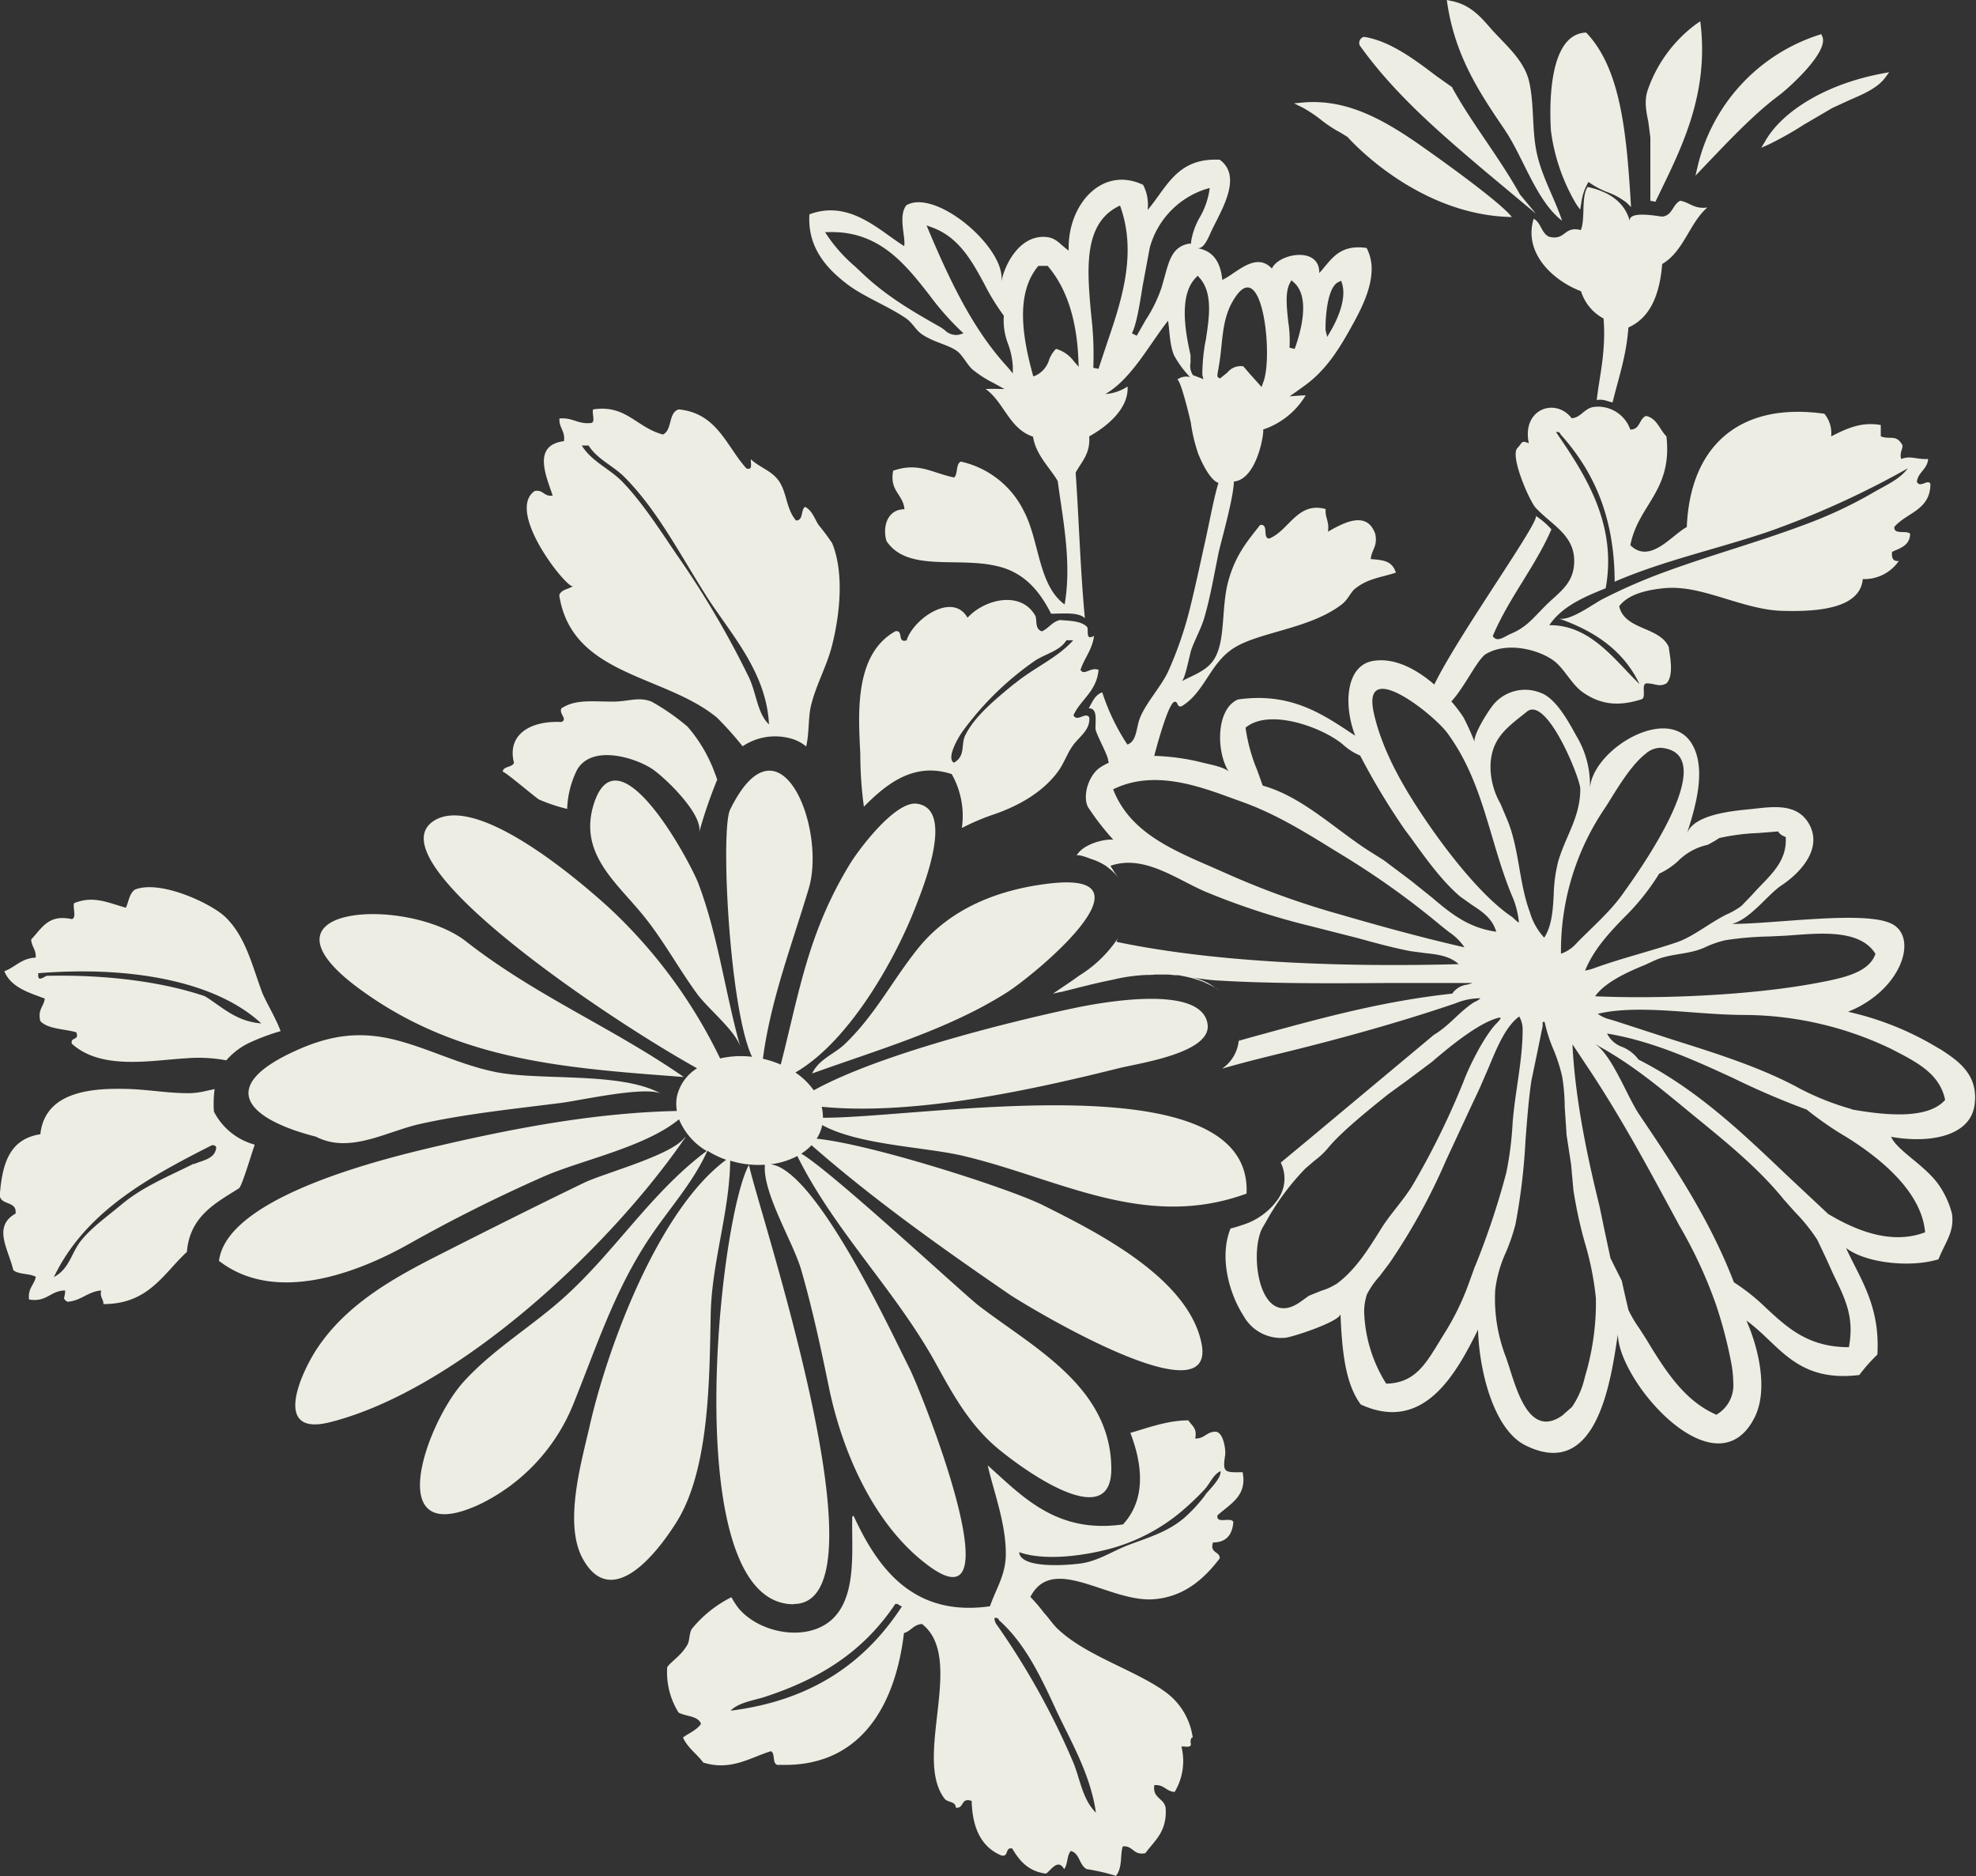 <svg xmlns="http://www.w3.org/2000/svg" width="314.99" height="299.02" viewBox="0 0 314.99 299.02"><rect x="0" y="0" width="314.99" height="299.02" fill="#333333" stroke="none"/><defs><style>.a{fill:#edede4;fill-rule:evenodd;}</style></defs><title>deco_flower_large_02</title><path class="a" d="M94.6,128.33c-2.3,7.67,3.57,12.24,7.78,17.37,3.29,4,5.69,8.51,8.73,12.68,1.73,2.38,6.19,5.93,6.92,8.52-2.45-8.7-3.51-17.62-6.7-26.09C110,137.32,98.4,115.69,94.6,128.33Zm-8.66-.9a27,27,0,0,0,4.47,1.49A15.11,15.11,0,0,1,92,122.67c2.34-4,9-2,11.84-.2,2,1.27,8.48,7.46,7.57,10.32a74.87,74.87,0,0,1,2.92-8.53c-.11-.34-.23-.68-.36-1a23.72,23.72,0,0,0-4.36-7.44,35.28,35.28,0,0,0-5.75-4c-2.06-.82-3.73,0-6.11,0-3.43,0-6-.4-8.27,1.08-.39.93,1.09,1.72,0,2.17-4.8-.24-8.71,1.91-7.55,6.5-.29.8-1.69.47-1.8,1.44C80.2,122.7,85.51,127.23,85.93,127.43Zm5.37-34c-.7.5-1.89.51-2.16,1.45,2,12.89,16.84,12.6,25.16,19.51a54.38,54.38,0,0,1,4.07,4.55,9.25,9.25,0,0,1,7.44-1.3,6.47,6.47,0,0,1,2.69,1.33c.49-2.08.33-4.57.73-6.33.77-3.39,2.57-6.45,3.41-9.82,1.28-5.1,1.9-11.62,0-16.26a35.47,35.47,0,0,0-2.16-2.89c-.65-1-1-2.3-2.16-2.89-.71.49-.23,2.18-1.44,2.17-1.63-1.89-1.43-4.65-2.88-6.5-1.17-1.5-3-2-4.31-3.25-.08.64.36,1.81-.72,1.45-3.19-3.54-4.66-8.81-10.78-9.4-1.69.47-1,3.29-2.52,4-4.26-1.12-5.86-4.81-11.14-4-.21.64.44,2.12-.36,2.17-2.12.21-2.91-.93-5-.72-.09,1.53.94,1.94.72,3.61-5.09.65-2.84,5.53-1.8,8.67-1.43.23-1.45-1-2.88-.72C80.51,81.58,90.52,94,91.31,93.4ZM93.82,71c1.38,2.19,3.93,3.22,5.75,5.06,5.18,5.21,8.78,12.21,12.94,18.79,3.71,5.88,9.67,12.12,10.07,20.6-1.88-1.76-2-5.06-3.24-7.59a145.93,145.93,0,0,0-11.5-19.51c-2.71-4-5.53-8.37-8.63-11.57-2-2.07-4.93-3.24-6.47-5.78ZM210.71,19.2a20.17,20.17,0,0,0,3,1.95l1.09.67S225.68,34.32,241,34.59c-2.14-2.77-14.59-11.46-15.78-12.26-5.28-3.56-10.86-6.55-17.43-6l-1.51.14,1.36.67A21.66,21.66,0,0,1,210.71,19.2ZM270.27,28l2-2.1c3.46-3.61,7.39-7.78,11.34-10.72,1.43-1.06,8-6.92,6.87-9.39l-.16-.35-.36.12a29,29,0,0,0-19.33,20.9Zm-30.35-7.22c2.91,4.3,5,11.29,9.09,14.4-1.2-3.59-3.16-6.91-4-10.63s-.41-7.68-1.23-11.45c-.79-3.6-4-6.1-6.24-8.68-1.61-1.85-3.28-3.75-6.32-4.29L230.63,0l.09.59C232,9.11,236,15,239.92,20.76Zm23.16,1.12V32l.81.15.83-1.72c3.55-7.3,7.57-15.57,6.4-26.34l-.08-.7-.58.39a22,22,0,0,0-7.71,10.32c-.69,1.79-.37,3.49,0,5.28Zm18.39.47-.71,1.18L282,23a54.5,54.5,0,0,0,5.58-3.15l4.51-2.64,2.76-1.27c2.19-.94,4.45-1.92,5.65-3.55l.65-.88-1.07.2C291.56,13.29,284.43,17.38,281.47,22.35ZM251.29,32.58l.6.83.17-1A8.47,8.47,0,0,1,253.22,29a13.45,13.45,0,0,0,3,1.62,11,11,0,0,1,3.09,1.7L260,33l-.06-1c-.69-11.24-1.69-21-6.94-26.65l-.14-.15h-.2c-5.93.42-5.65,12.07-5.43,15.63A30.66,30.66,0,0,0,251.29,32.58Zm8.54,2.75c-.84-3.25-3.53-4.84-6.75-5.53-1.06,1.59-.34,5-1.08,6.87-2.73-.69-2.41,1.68-5,1.08-1.3-.5-1.32-2.28-2.52-2.89-1.68,5.5,3.12,9.88,7.55,11.56a7.39,7.39,0,0,0,3.59,4.34c.43,5.34-.72,9.44-1.08,13,1.17-.21,1.67.25,2.52.36.95-3.87,2.2-7.43,2.52-11.93,3.57-1.59,5-5.37,5.39-10.12,3.44-2,4.32-6.5,7.19-9-2.08.29-2.79-.8-4.31-1.08-1.23.57-1.23,2.37-2.88,2.53C264.52,34.51,259.34,33.45,259.83,35.32ZM216.72,7.19l.06.09c5.57,7.79,12.87,14,19.94,20l8.11,6.77L242.3,31c-1.68-3-3.58-5.82-5.43-8.55S233.17,17,231.51,14l0-.08L229,12.14c-3.44-2.61-7.35-5.57-11.46-6.25l-.09,0-.09,0a1,1,0,0,0-.66,1.19ZM146.27,151.24c-4.12,5.16-6.72,10.45-11.56,15.12-1.71,1.65-4.16,2.42-5.25,4.73,10.51-3.8,21.6-6.94,31-12.89,4.51-2.85,24.36-19.3,7.08-17.42C159.15,141.72,151.42,144.79,146.27,151.24Zm27-51.34c-.91-.92-2.56-.95-4.31-1.08-1.27.29-1.79,1.33-2.87,1.8-1.21-.37-.72-1.9-1.08-2.53-2.31-4-8.07-2.6-10.78.36-2.33-4.14-8.59.1-9.71,3.61-1.55.47-.45-1.72-1.8-1.45-6.59,3.69-5.89,13.2-5.58,19.58a62,62,0,0,0,.57,8.37c3.43-3.43,7.83-7.21,14-5.19a13.55,13.55,0,0,1,1.62,8.59,37.12,37.12,0,0,1,4.61-2c4-1.31,8.11-3.48,10.66-6.93,1-1.31,1.51-3,2.52-4.34s2.7-2.42,2.52-4.34c-.57-1-1.93.82-2.52-.36,1.18-2.55,3.68-3.77,4-7.23-1.26-.51-2.3,1-2.88,0,.62-1.9,1.87-3.18,2.16-5.42C172.91,102.21,173.63,100.27,173.27,99.9Zm-11.5,9c-2.73,2.26-6.38,5.15-7.91,8.31-.71,1.48.09,3.3-1.8,4.34-1.27-.69.72-4.1,1.44-5.06a48.36,48.36,0,0,1,11.5-11.2c1.72-1.12,3.95-1.55,5-3.25h1.08C168.57,104.87,164.84,106.39,161.77,108.94Zm-48.48,100.6c.17-8.38,3-16.24,3.11-24.52.5.15,1,.28,1.53.39a15.71,15.71,0,0,0,4,.26c-.39,4.49,4.54,12.4,5.79,16.76,1.78,6.19,3.12,12.4,4.41,18.69,2.12,10.3,7.25,22.26,16.15,28.65,13.61,9.77-1.39-27.88-3.32-31.69-2.79-5.5-14.91-31.73-22.15-32.48a12.29,12.29,0,0,0,4.29-1.32c5.87,11.89,15.79,21.56,22.18,33.24,2.87,5.24,5.51,9.88,10,13.56,4.07,3.33,17.87,13.31,17.87,3.1,0-13.09-12.44-19.39-21.07-26-2.52-1.93-23.38-21.34-28.35-24.28a8.52,8.52,0,0,0,1.63-1.34c9.9,8.67,20.67,16.31,31.57,23.79,2.09,1.43,33.3,20.46,30.58,7.68-2.21-10.39-16.65-17.61-25.23-21.9-5.23-2.62-27.25-9.72-36.1-10.61a6.41,6.41,0,0,0,.89-2.17c5.84,3.21,16.36,3.46,22.52,4.92,15.23,3.61,28.93,11.92,45.12,6,1-21.41-51.87-12-67.53-12.09a6.62,6.62,0,0,0-.2-1.75c15,1.48,34.32-2.89,47.36-6.14,3.19-.8,14.8-2.43,14.16-7-.91-6.65-17.9-3.3-21.34-2.57-8.29,1.75-30.41,7-41.44,13.09a11.41,11.41,0,0,0-2.93-2.84c8.66-5,15.9-18.11,19-26,1.27-3.23,6.57-16.07.33-16.84-3.39-.42-9.1,7.1-10.66,9.65-6.7,11-8.07,20.51-11,31.93a15.83,15.83,0,0,0-2.85-.93c1.25-9.42,4.58-18,7.3-27.09,2.89-9.61-4.65-28.67-12.52-12.62-1.57,3.21-.12,31.83,3.49,39.4a14.78,14.78,0,0,0-5.09.26,80.51,80.51,0,0,0-17.68-24c-4.55-4.15-20.87-18.24-27.87-13.92-9.95,6.13,26.61,31,41.88,39.49a7.11,7.11,0,0,0-3.22,4.54,6.4,6.4,0,0,0,0,2.26c-12.83.29-25.3,2.62-37.69,5.49-8,1.86-34,7.94-35.3,18.4,8.93,6.93,22,2,30.49-2.81,6.92-3.89,13.94-7.39,21.2-10.6,5.9-2.61,16.19-4.67,21.64-9.15a10.5,10.5,0,0,0,4.41,5.05c-8.74,6.51-14.51,15.88-22.52,23.14C85,211.27,78.61,215,73.85,220.28c-5.86,6.51-13.18,26.83,2.64,19.46a30.33,30.33,0,0,0,14.79-15.68c3.77-9.29,6.61-18.27,12.24-26.73,3.08-4.62,7-8.88,9.24-13.93a14.83,14.83,0,0,0,3,1.44c-10.93,8.08-19,30.19-21.77,42.46-1.32,5.79-4.23,15.7-1,21.29,4.4,7.7,11.23-.23,14.85-6C113.13,234.18,113.09,219.53,113.29,209.54Zm13.22,46.14c15.6,0-5.74-63.06-7.12-70C114.51,194.49,108.05,255.64,126.5,255.68ZM57,157.38c15.77,11.73,33,12.83,52,14.27-11.41-7.92-23.6-12.92-34.69-21.6C65,142.77,39.33,144.2,57,157.38ZM195.3,231.91c.13-.83-.29-3.71-1.54-3.73-1.46,0-1.74,1.14-3.24,1.08.37-1.69-.59-2.06-1.08-2.89-3.2,0-6.21,1.1-9.25,2,1.91,5,2.56,10.51-1.17,14.58-10.67,1.54-16.11-4.56-21.57-9.4.92,4.11,3,9.43,2.88,14.45-.11,3.18-1.61,5.32-2.52,8-12.39,1.77-18-6.3-21.75-14.43l-.2.15c-.15,5.06.82,12.53-3.14,16.29s-11.62,2.35-15-1.71a13.42,13.42,0,0,1-1.13-1.74,19.22,19.22,0,0,0-6.27,5c-.48.66-.35,1.85-.72,2.53-1,1.79-2.56,2.64-3.24,3.61a12.13,12.13,0,0,0,1.8,7.23c1.14.66,3.11.49,3.59,1.81-.69,1-1.9,1.46-2.88,2.17.74,1.66,2.2,2.6,3.24,4,4.46,1.38,7.55-.84,10.78-1.81.83.37,0,2.42,1.44,2.17,12.53.43,18.34-9,19.77-21,1.13-.31,1.52-1.37,2.88-1.44,7,5.47-1.46,21.26,3.59,27.83.51.67,1.75.36,1.8,1.44,1.37.17.73-1.67,2.52-1.08.11,4.35,1.56,7.34,4.67,8.67,1.34.38.57-1.35,1.8-1.08,1.17,2,2.6,3.65,5.39,4,.8-.56,1.91-2.47,2.88-.72.61-.71.41-2.23,1.08-2.89,1.42.37,1.32,2.28,2.52,2.89a31.59,31.59,0,0,1,4.67,1.08c1.09-1.46.62-3.27,1.08-4.7,1.7-.15,1.64,1.48,3.6,1.08,1.47-2,3.51-3.46,3.23-7.23-.25-1.56-2.12-1.49-1.8-3.61,1.57-.14,1.85,1,3.24,1.08a9.56,9.56,0,0,0,1.08-7.23c.64-.08,1.8.36,1.44-.72.08-.28,0-.71.36-.72a10.79,10.79,0,0,0-4.31-7.23c-4.86-3.55-12.7-5.76-17.25-10.12-.75-.71-1.44-1.78-2.16-2.53a25,25,0,0,0-2.16-2.53c3.61-7,12.64,1,19.77.36,4.66-.39,7.86-3.14,10.42-6.51,0-1.17-1.63-.77-1.08-2.53,2.12,0,3.09-1.24,3.24-3.25-.3-.9-2.81.41-2.52-1.08,2.06-1.84,4.76-3.1,4-6.87C195.16,234.69,194.87,234.68,195.3,231.91Zm-78.83,40.72c1.29-1.31,3.66-1.61,5.39-2.17,8.91-2.9,15.78-7.25,20.85-14.82.58-.1.62.34,1.08.36C138,264.9,129.51,271,116.47,272.64Zm51.76-.36c2.36,5.1,5.57,10.35,6.47,16.62-2.15-2.1-2.51-5.32-3.59-7.95a119.24,119.24,0,0,0-12.22-22,1.71,1.71,0,0,1-.36-1.08c.42-.06.64.08.72.36C163.36,261.88,165.83,267.07,168.24,272.28Zm23.9-34a23.47,23.47,0,0,1-3.41,3.69c-2.68,2.25-5.62,3.05-9,4.34-2.55,1-4.75,2.53-7.55,2.89s-9.51.72-9.71-1.81c4.4,1.55,11.22.41,15.1-.72a29.75,29.75,0,0,0,10.78-5.78A44.43,44.43,0,0,0,192,237.4c.86-.93,1.39-2.39,2.56-2.94C194.7,235.61,192.82,237.35,192.13,238.23Zm5.42-72.3h0c0-.22.07-.44.09-.67C197.63,165.5,197.59,165.71,197.55,165.94Zm111.6,1.18a47.59,47.59,0,0,0-14.56-5.9c8.5-3.39,11.26-11.81,7-14s-18.45,0-25.52,0c2.92-.71,5.73-4.7,7.91-6.14,3.11-2.06,6.65-5.95,4.34-9.89-2-3.38-6.06-2.59-9.31-2.26-2.6.27-9.07.78-10.11,3.93,1.28-4,3.19-10.15.87-14.22-3.78-6.64-16.24.91-16.34,7.26a15.06,15.06,0,0,0-2.16-8.67c-1.44-2.65-3.38-6.06-5.75-6.87a6.58,6.58,0,0,0-7.11,1.52c-.87.8-3.83,5.52-3.31,6.43a40.24,40.24,0,0,0-1.8-4,23.31,23.31,0,0,0-1.94-2.55c2.13-2.3,4.19-6.79,5.53-7.57,3.42-2,8.43-.67,10.79,1.08,1.72,1.28,2.83,3.79,4.67,5.06,2.48,1.71,5.26,2.41,9.35,1.08.78-.31-.13-2.3.72-2.53,1.51,0,2,.66,3.24,0,1.28-1.35.44-4.74.36-5.78-1.49-3.32-7-2.65-7.91-6.5,1.54-2.08,4.83-2.65,7.19-2.89a14.41,14.41,0,0,1,2.52,0c5,.39,10.78,3.44,16.18,3.61,5.71.18,12.53-.34,12.94-5.06a6.67,6.67,0,0,0,5.75-2.89c-.95.11-1.18-.5-1.08-1.45,1.32-.6,2.83-1,2.88-2.89-.6-.6-2.62.23-2.52-1.08,1.93-2.28,5.75-2.65,5.75-6.86-.38-.86-1.66.77-2.16-.36.24-1.56,1.66-1.94,1.8-3.61-2,.1-2.66-.58-4.31,0-.32-1.32.63-1.92,0-2.53-.88-1.35-1.94-.53-3.24-1.08V67.74c-2.93-.53-5.21.42-7.91,1.81a4.87,4.87,0,0,0-1.08-3.61C277,64,269.39,71.37,268.89,84c-2.34,1.2-5.85,6-9,2.89,1.25-6.46,6.75-8.63,5.75-17.35-1.09-1.07-1.48-2.85-3.24-3.25-1.13.43-.93,2.2-2.52,2.17a5.44,5.44,0,0,0-5.75-3.61c-1.58.18-2.08,1.7-3.59,1.81-2.56-3.35-8-1.51-6.83,4-1.23-.59-1.08,0-1.8.72-1.29,1.22,1.91,8.5,2.89,9.55,2.75,2.94,6.57,4.5,6.1,9.24-.31,3.12-2.6,4.39-4.67,6.5s-3,3.32-5.39,4.34c-1,.41-2.2,1.48-2.88.36,2.61-6.17,6.67-10.88,9.35-17a12.45,12.45,0,0,0-2.52-2.17c1,.5-12.34,19-16.15,26.9-2.78-2.4-6.27-4.33-9.73-3.77-4.38.71-4.78,7-2.88,11.93-5-3.32-10.14-7-18.69-5.78-3.52,1.51-3.5,8.35-1.44,11.56-.5-.78-3.52-1.31-4.37-1.54a34.5,34.5,0,0,0-5.75-.93c-.65-.06-1.32-.09-2-.11H184c.39-1.52,2.32-8.68,3.28-8.62.57,0,.28.92,1.08.72,3.56-2.14,4.44-6.53,7.91-9,3.93-2.84,12.34-3.18,17.61-7.23,1-.75,1.45-2,2.16-2.53,2-1.6,4.12-1.77,6.47-2.53-.61-2-2.2-2-4-2.17.1-1.46,1.14-2,.72-4-1.33-3.78-5-1.82-7.55-.36.28-1.61-.48-2.17-.36-3.61-4.52-1.23-5.81,3.42-9,4.7-1.13-.07,0-2.36-1.44-2.17-1.83,2.33-3.83,4.6-5,8.67-1.32,4.46-.37,10-2.52,13-1.22,1.68-3.3,2.32-5,3.25.57-.31,1.28-4.31,1.56-5.08.59-1.63,1.48-3.21,2-4.86,1-3.37,1.63-7.14,2.35-10.61.31-1.49,2.41-8.77,2.41-11.28,3.87-.38,4.93-8.38,4.65-8.29A12.45,12.45,0,0,0,208.14,63c-1,.05-1.85.1-2.58.17.81-.55,1.61-1.13,2.41-1.71,3.62-2.61,5.74-6.24,7.85-10.09,1.27-2.33,2.71-5.28,2.82-8.13a7.18,7.18,0,0,0-.79-3.72c-4.48-.65-5.7,2-7.55,4,.11-4.33-6.48-3.14-7.55-.72-2.58-2.78-5.74.83-7.91,1.81-.26-2.75-1.38-4.64-4-5.06,1.19.17,1.82-1.86,2.52-3.25,1.67-3.36,4.57-8.28,1.08-10.84-6.84-.37-8.48,4.48-11.5,8a6.82,6.82,0,0,0-.72-4c-6.59-3.12-12.11,3.23-11.86,10.48-1.43-1-1.91-2-3.59-2.17-3.87-.35-6.44,3.71-7.19,7.23,1.1-5.17-10.33-15.05-15.09-12.29-1.37,1.68-.07,5.2-.36,6.51-3.94-2.44-8.69-7.46-15.1-5.06-.38,5.58,3.2,9,6.11,11.2,2.66,2,6.47,3.43,9.35,5.42,1,.72,1.54,1.89,2.52,2.53,1.91,1.26,3.88,1.55,5.39,2.53,1,.65,1.66,2.14,2.57,3A17.78,17.78,0,0,0,158.3,61l1.82,1c-.94,0-1.89-.06-3,0,2.94,2.1,3.75,6.34,7.55,7.59.45,2.92,2.7,4.95,3.94,7.08.75,5.77,2.28,12.92,1.1,19.67-4.22-3.08-4-10.12-6.47-14.82a14.72,14.72,0,0,0-10.07-7.95c-.84.36-.44,2-1.08,2.53-3.59-.74-5.63-2.48-9.71-1.08-.62,3.27,1.58,3.71,1.8,6.14-2.68,0-3.55,2.72-2.87,5.06,3.32,5,11.27,2.49,17.61,4,4.46,1,6.91,4.18,8.63,7.59,2,0,4.36-.29,5.39.72C172.22,91,172,83,171.47,75.33c.9-1.74,2.35-2.93,2.16-5.78,2.86-1.58,6.34-4.47,6.11-7.95a7.34,7.34,0,0,1-3.54,1.2c4.18-2.39,7.06-8,10-11.68.27,1.78.25,3.81.94,5.49a16.29,16.29,0,0,0,2.56,3.49,2.38,2.38,0,0,0-2.07.42c.5-.37,2.1,6.35,2.2,6.86a26,26,0,0,0,1.2,5c.5,1.23,1.85,4.16,3.2,4.58-.71,2.29-1.44,6.28-2.1,9.25-.79,3.55-1.56,7.2-2.45,10.77a59.14,59.14,0,0,1-3.45,10c-1.16,2.56-4,5.49-4.72,8.07-.39,1.41-.46,3.16-1.8,3.61a34.11,34.11,0,0,1-4-8.31c-1.18.38-1.57,1.55-2.16,2.53,1.43,0,1.06,1.82,1.08,3.25,0,.68,1.76,3.79,2,4.89,0,.18.08.36.12.54a9,9,0,0,0-1.47.82c-1.67,1.18-2.75,4.28-1.88,6.19a40.74,40.74,0,0,0,4.07,5.26c-1.67-.16-5,.83-5.85,2.55h0c.2-.22,1.17.08,2.19.48a9.69,9.69,0,0,1,2.33,1.05l.15.09c.1.07.19.15.28.23a7.39,7.39,0,0,1,.59.47c.19.16.36.33.53.51l.21.24c.11.12.2.25.3.37-.16-.25-.33-.49-.49-.72l-.7-1.11c5.33-1.86,10.47,2.12,15.16,4.13a113.67,113.67,0,0,0,16.84,5.5l7.39,1.88c2.79.77,5.67,1.56,8.44,2.09l2.41.32c2,.21,3.87.47,5.27,1.75-15.49.42-37.09.1-54.53-3.55l.1-.37c.07-.1.11-.2.17-.3a19.87,19.87,0,0,1-6.15,6c-1.51,1.09-3,2.06-4.28,2.94.36-.1.88-.21,1.48-.32,2.52-.63,5.3-1.37,8.14-1.93a27.34,27.34,0,0,1,5.36-.75c.44,0,.87,0,1.3-.06h.37c.4,0,.8,0,1.19,0h.37c.4,0,.8.06,1.2.1l.35,0c.4,0,.79.11,1.18.18l.37.08c.37.08.75.17,1.11.27l.45.15c.33.1.66.21,1,.34s.44.19.66.3.5.22.74.35a12.59,12.59,0,0,1,1.36.83c-.17-.12-.35-.21-.53-.33a8.94,8.94,0,0,0-3.81-1.79c1.29.2,2.65.39,4.11.48h.12c8.58.51,18.2.45,27.51.38l12.89,0a9,9,0,0,1-.88.27,3.34,3.34,0,0,0-2.37,1.43c-10.8,1.16-20.35,3.76-29.58,6.28,0,0-3.44.93-4.46,1.25a6.12,6.12,0,0,1-2.66,4.43c3.17-.92,6.44-1.73,9.66-2.52,9.22-2.25,18.77-4.9,27.54-7.89a10.34,10.34,0,0,1,4-.81,3.26,3.26,0,0,1-1,.62c-2.36,1.49-3.87,3.68-6.44,5.22l-20,16.7-4.4,3.65a5.74,5.74,0,0,1-.72,6.2,9.21,9.21,0,0,1-.86,1l-.18.17a10.87,10.87,0,0,1-4.51,2.62,17.09,17.09,0,0,1-1.73.51c-1.77,4.33-.39,10.07,2.05,13.89a6.85,6.85,0,0,0,6.54,3.54c1,0,9-2.64,8.93-3.83.24,5.66.71,11.09,3.24,14.45,10.18,4.69,15.34-5.25,18.69-11.92.2,6.9,2.63,16,7.55,18.43,11.56,5.77,13.66-10.69,14.74-17.71.09,7.62,15.65,25.42,21.79,13.28,2.24-4.43.6-11.16-1.3-15.45,5.19,3.7,7.86,9.92,18,8.67a26.36,26.36,0,0,1,2.88-3.25c.45-7.8-2.72-12-5-17,3.05,2.38,10.16,3.21,14.74,1.81,1.14-2.86,2.53-4.31,2.16-7.23a14.3,14.3,0,0,0-2.16-4.7c-2.3-3.18-6.58-5.38-7.55-7.59,6.21,1.11,12.62-.12,13.3-5.06S312.05,169,309.15,167.12Zm-53.2-73.36c1.94-10.47-3.54-18.53-7.91-24.93.42-.06.64.08.72.36,5.06,5.64,8.6,12.8,8.63,23.49,7.72-3.35,16.34-5.21,24.44-7.95a139.87,139.87,0,0,0,22.29-10.12c-1.35,1.85-3.75,2.8-5.75,4a69.13,69.13,0,0,1-10.75,5c-7.21,2.71-14.65,4.75-21.89,7.39a89.43,89.43,0,0,0-10.25,4.44c-1.53.79-5.35,3.67-7.07,3.08,5.79,2,10.43,5.17,12.94,10.48-3.93-3.79-7.81-9.46-14.38-9.39C249,96.65,252.44,95.17,255.95,93.76ZM213.36,44.95l.44-.2.14.46c.8,2.61-1,6.16-1.84,7.57l-.53.91-.25-1C211.25,52.39,211.27,45.89,213.36,44.95Zm-7.75.19.25-.47.4.35c2.6,2.3,1.19,7.62.12,10.59l-.82-.2a19.65,19.65,0,0,0-.2-4.11C205.11,49,204.84,46.57,205.61,45.13Zm-52.68,8.19a2.52,2.52,0,0,1-2.35-.74l-.53-.37c-4.47-2.54-8.69-4.94-12.66-8.73l-1.12-1.05a25,25,0,0,1-4.33-4.8l-.42-.65h.77c7.86-.14,12,5.07,15.92,10.11a44.49,44.49,0,0,0,4.86,5.54l.52.47Zm7.81,5.31c-5.25-5.66-8.86-12.81-12.66-21.81l-.38-.91.92.34c4.24,1.56,6.3,5.32,8.29,9a35.78,35.78,0,0,0,3,4.91l.1.13v.17a10.38,10.38,0,0,0,.69,4.36,12.59,12.59,0,0,1,.75,3.54l0,1.15Zm10.41-1.1a5.36,5.36,0,0,0-2.81-1.94,4.73,4.73,0,0,0-1.09,1.71,4.07,4.07,0,0,1-2.11,2.52l-.43.16-.12-.45c-1.51-5.57-2.78-12.55.8-17l.13-.16H167l.13.15c2.91,3.46,4.51,8.41,4.77,14.71l.05,1.22Zm5.29-2.76-1.33,4-.83-.16a53.58,53.58,0,0,0-.34-8.47c-.64-7-1.29-14.29,4.16-17.17l.44-.23.16.47C181.23,40.72,178.69,48.19,176.44,54.78ZM185.68,44l-.51,1.8A22.35,22.35,0,0,1,182.63,51l-1.42,2.5-.77-.37c.74-1.53,1.2-4.39,1.68-7.42l1.16-6.23a13.56,13.56,0,0,1,8.93-9.34l.63-.18-.1.65a12.45,12.45,0,0,1-1.47,4,11.36,11.36,0,0,0-1.4,3.9l0,.32-.32,0C187,39.29,186.42,41.28,185.68,44Zm6.5,10.31a29.93,29.93,0,0,0-.52,5.44l.17.67-1.66-.63a2.66,2.66,0,0,1-.39-2l0-1.2c-.91-4-1.82-9.58.83-12.32l.31-.32.3.33C193.37,46.72,192.77,50.59,192.19,54.34Zm2.06,4.32c.7-3.51.38-7.2,2.15-10.41,1.37-2.47,2.49-2.84,3.37-2,2.22,2.12,2.81,12,1.57,14.8l-.22.66-1.92-2.14-1-1.16a2.71,2.71,0,0,0-2.54,1l-1,.8-.16.14-.24-.12C194,60,194,60,194.25,58.65ZM282,149.25l2.74-.13,1.35-.1c4.72-.35,10.56-.75,12.87,3-1,3-5.2,3.85-8.93,4.57-11.13,2.14-26.11,2.63-35.75,2.19,1.48-2.11,4.76-3.71,7.95-5l1.38-.64c2.65-1.24,5.33-.92,8.05-2.1a15.83,15.83,0,0,1,3.42-1.2A52.29,52.29,0,0,1,282,149.25Zm-9.79-14.59,1.26-.71.57-.38a34.32,34.32,0,0,1,6.34-.81l3.06-.25a1.83,1.83,0,0,0,.92.76l.31.15c0,.18,0,.37,0,.54,0,3.86-3.14,6.08-5.37,8.66l-1.7,1.76a12,12,0,0,1-2.34,1.35c-2.68,1.31-5.36,3.57-8,4.46-4.28,1.44-8.86,2.56-13,4.06a9,9,0,0,1-1.59.44c1.4-3.37,3.67-5.81,6.11-8.35a36.69,36.69,0,0,0,5.7-7.09,12.32,12.32,0,0,0,3-2A9.42,9.42,0,0,1,272.2,134.65Zm-16.29-6c1.2-1.81,3.75-6.45,6.35-8.48a3.66,3.66,0,0,1,2.51-1c10.23.94-4.32,20.78-6.14,23.34-2.06,2.89-4.85,5.25-7.31,7.79a5.86,5.86,0,0,1-2.5,1.69c0-.27,0-.53,0-.79A40.47,40.47,0,0,1,255.91,128.68Zm-18.23-7.75c.47-3.39,2.57-5,5.23-7.11l.54-.43c3.19-2.36,8.45,10.71,8.45,12.36,0,4.54-2.34,7.48-3.54,11.62a24.32,24.32,0,0,0-.7,5.34c-.14,2.53-.32,4.91-1.51,6.75a10.21,10.21,0,0,1-2.31-4.13c-1.75-4.7-1.67-10.23-3.66-14.84l-1-2.37a12,12,0,0,1-1.59-5.61A11.47,11.47,0,0,1,237.68,120.92ZM219.36,110.1c2.18-1.77,9.62,4.4,11.29,6.64,5.84,7.84,6.72,17.19,10.32,25.9a13.79,13.79,0,0,1,1.16,4.39,1.14,1.14,0,0,1-.37-.24l-.68-.62c-5.35-3.56-11.26-11.72-13.54-15.06-3.23-4.72-7.13-11-8.56-17.56C218.57,111.65,218.77,110.58,219.36,110.1Zm-5.71,35.65a131.46,131.46,0,0,1-17.2-6.12l-3.35-1.48c-6.73-2.91-13.06-5.69-15.66-12.35,6.39-3.14,13.41-.62,19.07,1.46l1.42.51c5.37,1.93,9.86,4.7,14.62,7.64l2.2,1.35a129.08,129.08,0,0,1,15,10.81l1.27,1a8.68,8.68,0,0,1,2.42,2.41C227.92,149.72,221.76,148.11,213.65,145.75ZM228.22,143l-3.3-2.64-2-1.51-2.32-1.74-2.14-1.35c-5.44-3.42-10.82-8.8-17.17-10.55l-.88-2.45a27.66,27.66,0,0,1-1.86-6.78c3.74-3.16,12.2-.08,15.48,2.64a9.54,9.54,0,0,0,2.79,1.8A110.29,110.29,0,0,0,224,132.32l1,1.33c2.26,3.15,4.82,6.72,7.74,9.22l2,1.42c1.65,1.07,3.17,2.15,3.77,4.2C234.11,147.9,231.22,145.56,228.22,143Zm-15.29,61.68a8.73,8.73,0,0,1-2.21,1l-2.07.83-1.31.94c-6.67,4.78-8.33-8.06-6-11.93l.39-.65a39.5,39.5,0,0,1,6.36-8.64l1.43-1.23a12.59,12.59,0,0,0,2.2-2.06c2-2.45,6.24-5.88,9.36-8.38l.28-.22,3-2.18,3.86-2.89c2.26-1.93,7.51-6.41,10.85-7.1l.14.06c0,.2-.5.75-.78,1-1.92,2.08-4.22,6.7-5.12,9.11a124.28,124.28,0,0,1-7.81,16c-1.46,2.64-3.81,5-5.4,7.59C218.09,199.15,216,202.52,212.93,204.71Zm22.24-3L234,204.91a41,41,0,0,1-3.92,7.87l-.77,1.26c-2.18,3.57-3.92,6.39-8.34,6.48a22.93,22.93,0,0,1-3.51-11.29,8.85,8.85,0,0,1,.44-2.94,13.4,13.4,0,0,1,2-2.87l1.58-2.09a97.18,97.18,0,0,0,9-16.33l4-8.61,1.39-2.95,1.49-3.44c1.39-3.36,2.73-6.48,4.82-8a4.26,4.26,0,0,1,.54,2.07c0,5-1.21,9.89-1.6,14.93a53.08,53.08,0,0,1-1,7.88A123,123,0,0,1,235.16,201.76Zm17.5,17.64a13.73,13.73,0,0,1-2.08,4.91L249,225.63c-5.17,3.57-7.18-3.94-8.5-8l-.42-1.27a25.75,25.75,0,0,1-1.77-9.13c0-.55,0-1.13.05-1.74a20.36,20.36,0,0,1,1.71-5.94,30.68,30.68,0,0,0,1.52-4.48,98.46,98.46,0,0,0,1.58-13.22c.25-3.25.5-6.6.94-9.58l.91-4.37s.88-4.31.89-4.37v-.66h.32a23.34,23.34,0,0,0,1.34,4.24,26.52,26.52,0,0,1,1.45,4.45,31,31,0,0,1,.41,4.88l.3,4.49.38,2.48.34,2.22.36,4a69.13,69.13,0,0,0,1.84,8.47,47.2,47.2,0,0,1,1.75,8.84c0,.48,0,1,0,1.43A41.41,41.41,0,0,1,252.66,219.4Zm20.87,6.12c-4.87-2.12-7.92-6.68-11.11-12l-1.11-1.73a19.9,19.9,0,0,1-1.73-2.92l-.54-2.3-.53-2.38-.95-1.88-.85-1.71-1-4.69-.75-3.61c-1.75-7.11-3.82-16.43-4.3-25.58,0,0,0-.11,0-.19l2.74,4.12c5.4,8.17,9.67,16.22,14.31,24.79a72.68,72.68,0,0,1,5.84,12.62,70.86,70.86,0,0,1,2.5,9.69,19.16,19.16,0,0,1,.24,2.7A5.41,5.41,0,0,1,273.53,225.51ZM295,212a16.28,16.28,0,0,1-.27,2.71c-6.41,0-9.69-3-13.16-6.21a32.62,32.62,0,0,0-5.17-4.13c-3.88-10.09-9.57-18.56-15.09-26.74-1.62-2.4-3.53-7.36-5.72-10a6.6,6.6,0,0,0-1.29-1.22l1.33.76c5.59,3.2,10.11,7.16,15.1,11.23,4.8,3.92,9.77,8,13.62,12.77l1.78,2a27.91,27.91,0,0,1,3.57,4.44l1.55,3.28.95,2.11.44.91C293.91,206.56,295,208.86,295,212Zm11.86-15.6c-5.66,2.16-11.53-.62-15.42-2.91l-6.79-6.36c-7-6.67-14.22-13.57-23.46-18.26a6,6,0,0,0-2.56-2,4.28,4.28,0,0,1-2.45-2.15c7.25,1.21,13.81,4.2,20.15,7.12A123.55,123.55,0,0,0,288,176.84a53.08,53.08,0,0,0,6.3,4.36C299.41,184.37,306.36,189.8,306.88,196.45Zm-11.67-19.63a42.68,42.68,0,0,1-8.31-3.29c-6-3.29-13.19-5.56-20.14-7.75l-9.23-3-.91-.27a5.47,5.47,0,0,1-1.9-.88c4.08-1,9.48-.66,14.76-.26,2.92.22,5.95.44,8.76.44a54.55,54.55,0,0,1,23.17,5.37l.33.17c4,2.06,7.49,3.87,8.35,8C307.26,178.5,300.27,177.71,295.21,176.82Zm-186,4.46c-2,2.89-12.83,5.7-16.12,7.29-7.88,3.81-15.73,7.75-23.53,11.71-7.11,3.62-14.27,7.7-18.88,14.52-2.7,4-7.39,14.32,2,11.9C73.1,221.47,97.35,198.66,109.25,181.27Zm-58.91-.12c5.43,2.89,11.3-.8,16.78-2,7.39-1.63,14.94-2.38,22.43-3.34,2.91-.37,13-2.64,15.78-1.52-6.48-3.52-19.49-1.93-26.53-3.45C73.5,169.69,69,167.42,64,166c-6.32-1.82-11.4-1.15-17.52,1.76C34.38,173.49,39.93,178.49,50.33,181.15Zm-43.14-22c-.13,1.31-1.16,1.72-.72,3.61,1.2,1.32,3.81,1.23,5.75,1.81.52,1.37-1,.7-.72,1.81,4.72,4.27,12.59,2.65,18.31,2.32a24,24,0,0,1,6.31.33,11.37,11.37,0,0,1,4.13-3,34.46,34.46,0,0,1,4.53-1.65c-.06-.17-.13-.35-.2-.52-.9-2.18-2.27-4.4-2.76-5.7-1.55-4.13-2.59-8.85-5.88-12-2.21-2.11-10.32-5.95-14.38-4.34-.87.57-1,1.93-1.44,2.89-2.8-.77-5.16-2-8.27-.72-.21.75.44,2.37-.36,2.53-3.7-.78-4.67,1.32-6.47,3.25.05,1.15.81,1.59.72,2.89-2.3.1-3.26,1.54-5,2.17C1.76,157.39,4.58,158.18,7.19,159.17Zm-1.08-4c14.25-1.17,28.14,1.09,35.59,8-4.1-.34-6.23-2.65-9-4.34-6.46-2.2-15.28-3.46-25.16-3.25C7.11,155.56,5.93,156.7,6.11,155.19Zm34.48,27.3a10.33,10.33,0,0,1-6.44-5.25,18.25,18.25,0,0,1,.11-3.59l-1.28.28a13.67,13.67,0,0,1-2.42.37c-3.38.08-6.83-.58-10.22-.67-5.45-.14-13.11.29-13.86,7.22-5.11.79-6.09,5-6.47,9.76.18,1.62,2.78.82,2.52,2.89-3.71,2.07-1.12,5.72-.36,9,.82.74,2.61.5,3.59,1.08-.26,1.3-1.3,1.83-1.08,3.61,2.86.47,3.38-1.42,5.75-1.44,0,1.35-.54,1.17.36,1.8,2.24-.15,3.19-1.61,5.39-1.8-.26,1.1.37,1.32.36,2.17,7.22,0,9.55-4.86,13.3-8.31.47-5.67,4.51-7.75,8.27-10.12C38.51,189.27,40,184.14,40.59,182.49Zm-9.67,3.06c-3.73,1.9-8.06,3.6-11.5,6.5-2.15,1.81-4.71,3.59-6.47,5.78-1.57,2-1.83,4.48-4.31,5.78,5-10.39,14.95-15.81,25.16-21,.42-.06.64.08.72.36C34.28,184.79,32.13,184.93,30.91,185.55Z"/></svg>